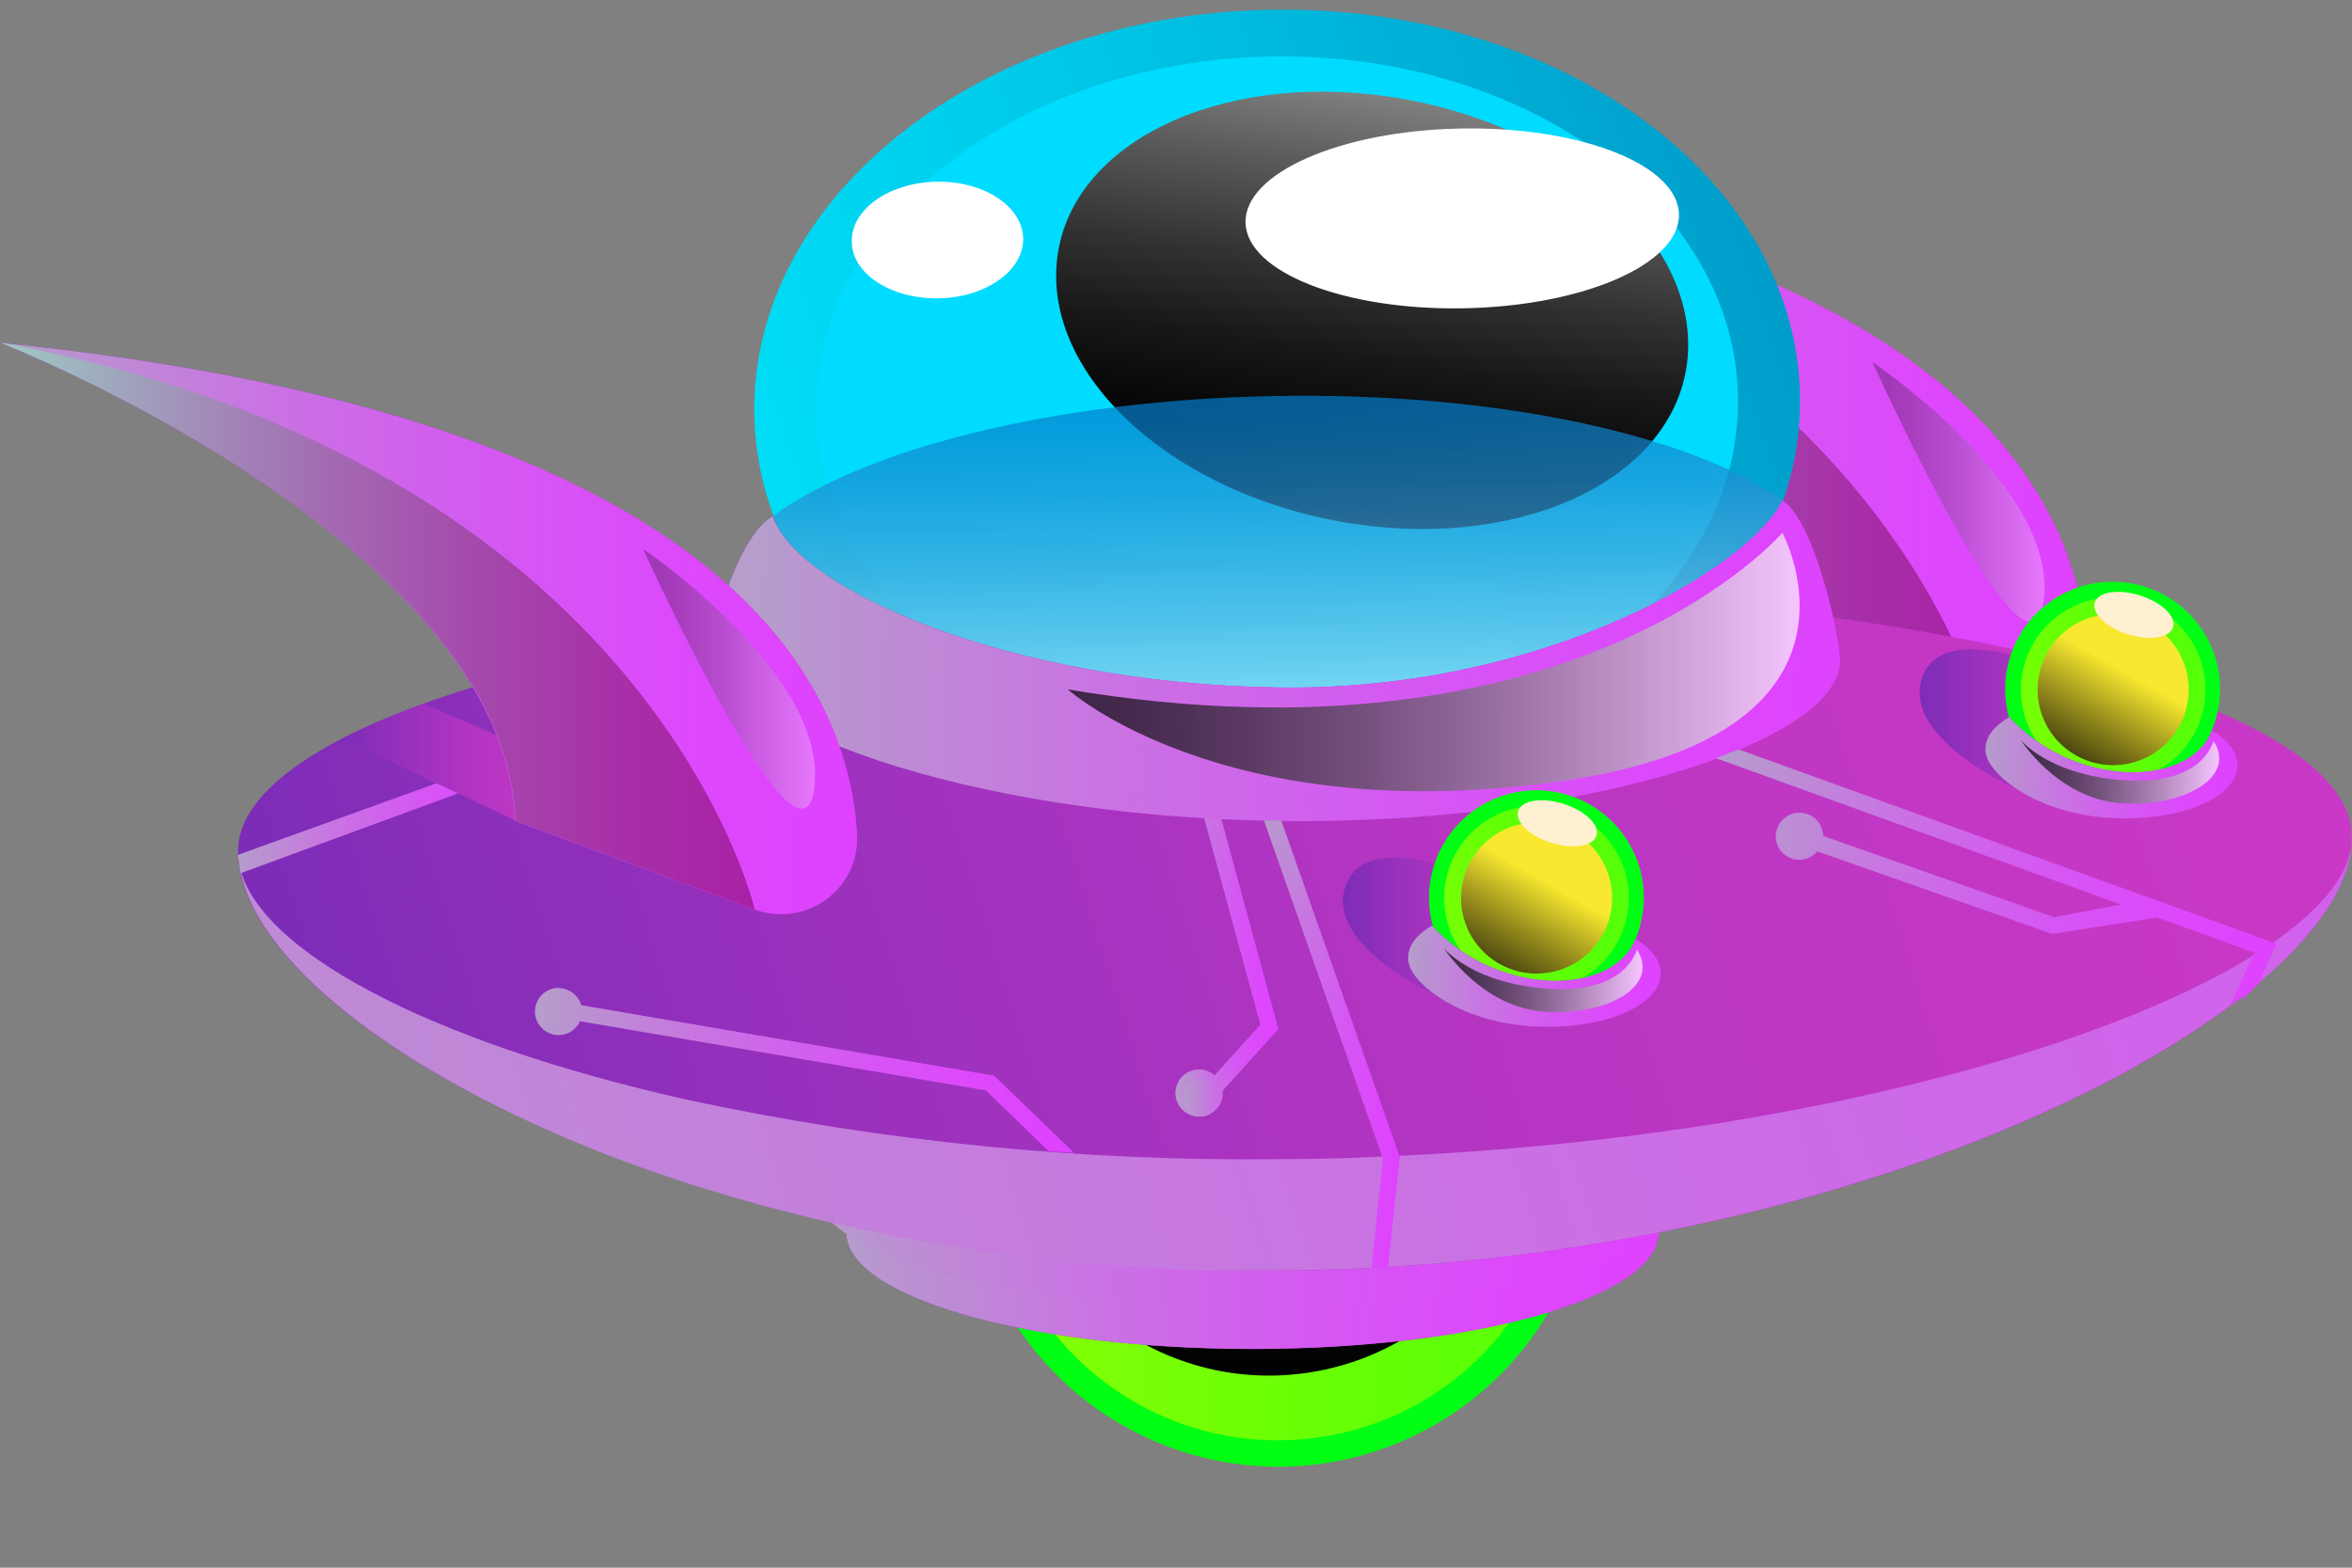 <?xml version="1.0" encoding="UTF-8"?> <svg xmlns="http://www.w3.org/2000/svg" width="300" height="200" viewBox="0 0 300 200" fill="none"><rect x="0" y="0" width="300" height="200" fill="#808080" stroke="none"/><path d="M147.755 184.066C127.358 175.618 117.672 152.234 126.121 131.837C134.569 111.441 157.953 101.755 178.35 110.203C198.746 118.652 208.432 142.036 199.984 162.432C191.535 182.829 168.151 192.515 147.755 184.066Z" fill="url(#paint0_linear_1437_58)"></path><path opacity="0.67" d="M126.881 153.031C123.645 133.091 137.185 114.302 157.125 111.065C177.065 107.829 195.854 121.369 199.091 141.309C202.327 161.249 188.787 180.038 168.847 183.275C148.906 186.511 130.118 172.971 126.881 153.031Z" fill="url(#paint1_linear_1437_58)"></path><path style="mix-blend-mode:screen" d="M128.805 147.326C125.852 129.056 138.27 111.851 156.54 108.898C174.81 105.946 192.015 118.363 194.968 136.633C197.921 154.904 185.503 172.109 167.233 175.061C148.963 178.014 131.758 165.597 128.805 147.326Z" fill="url(#paint2_linear_1437_58)"></path><path d="M160.926 122.183C159.11 125.933 163.937 132.021 171.706 135.805C179.476 139.589 187.228 139.622 189.061 135.889C190.895 132.155 186.051 126.051 178.282 122.267C170.512 118.483 162.759 118.449 160.926 122.183Z" fill="white"></path><path d="M159.736 172.093C131.139 172.093 107.956 165.459 107.956 157.277C107.956 149.094 131.139 142.461 159.736 142.461C188.333 142.461 211.516 149.094 211.516 157.277C211.516 165.459 188.333 172.093 159.736 172.093Z" fill="url(#paint3_linear_1437_58)"></path><g style="mix-blend-mode:multiply"><path d="M159.738 172.098C131.141 172.098 107.958 165.464 107.958 157.282C107.958 149.099 131.141 142.466 159.738 142.466C188.335 142.466 211.518 149.099 211.518 157.282C211.518 165.464 188.335 172.098 159.738 172.098Z" fill="url(#paint4_linear_1437_58)"></path></g><g style="mix-blend-mode:multiply"><path d="M159.732 166.849C129.055 166.849 104.185 160.216 104.185 152.033C104.185 143.851 129.055 137.217 159.732 137.217C190.41 137.217 215.279 143.851 215.279 152.033C215.279 160.216 190.41 166.849 159.732 166.849Z" fill="url(#paint5_linear_1437_58)"></path><path style="mix-blend-mode:multiply" d="M159.732 166.849C129.055 166.849 104.185 160.216 104.185 152.033C104.185 143.851 129.055 137.217 159.732 137.217C190.41 137.217 215.279 143.851 215.279 152.033C215.279 160.216 190.41 166.849 159.732 166.849Z" fill="url(#paint6_linear_1437_58)"></path></g><path d="M266.116 82.424C264.905 63.051 249.047 29.299 156.805 19.865C156.805 19.865 221.181 45.09 222.492 80.844L252.999 92.162C254.52 92.738 256.162 92.922 257.773 92.698C259.384 92.474 260.913 91.848 262.219 90.878C263.525 89.909 264.566 88.626 265.247 87.149C265.928 85.672 266.227 84.047 266.116 82.424Z" fill="url(#paint7_linear_1437_58)"></path><path style="mix-blend-mode:multiply" d="M266.116 82.424C264.905 63.051 249.047 29.299 156.805 19.865C156.805 19.865 221.181 45.09 222.492 80.844L252.999 92.162C254.52 92.738 256.162 92.922 257.773 92.698C259.384 92.474 260.913 91.848 262.219 90.878C263.525 89.909 264.566 88.626 265.247 87.149C265.928 85.672 266.227 84.047 266.116 82.424Z" fill="url(#paint8_linear_1437_58)"></path><path style="mix-blend-mode:multiply" d="M156.875 19.865C240.052 35.236 253.068 92.178 253.068 92.178L222.596 80.844C221.25 45.191 156.875 19.865 156.875 19.865Z" fill="url(#paint9_linear_1437_58)"></path><path style="mix-blend-mode:screen" opacity="0.28" d="M238.827 46.185C238.827 46.185 262.371 62.01 260.689 76.456C259.008 90.902 238.827 46.185 238.827 46.185Z" fill="url(#paint10_linear_1437_58)"></path><path d="M30.36 108.675C30.225 90.445 90.481 75.226 164.897 74.671C239.312 74.116 299.955 88.478 299.955 106.707C300.106 128.57 237.883 161.565 163.417 162.103C88.951 162.641 30.528 130.47 30.36 108.675Z" fill="url(#paint11_linear_1437_58)"></path><path style="mix-blend-mode:multiply" d="M30.51 110.14C30.418 109.658 30.367 109.168 30.358 108.677C30.375 109.168 30.426 109.657 30.51 110.14Z" fill="url(#paint12_linear_1437_58)"></path><path style="mix-blend-mode:multiply" d="M30.509 110.142C32.393 121.039 54.407 132.862 87.688 140.312C112.553 145.645 137.936 148.183 163.365 147.879C167.76 147.879 172.11 147.767 176.415 147.543C244.961 144.701 300.121 123.881 300.004 106.711C300.138 126.891 246.458 156.91 179.122 161.501C176.65 161.669 174.178 161.804 171.672 161.905H171.269C168.679 162.006 166.089 162.073 163.465 162.09C161.279 162.09 159.093 162.09 156.924 162.09H154.805C153.342 162.09 151.895 162.09 150.466 161.938L147.977 161.821L144.075 161.585L141.502 161.383L137.786 161.064L135.213 160.812L131.547 160.391L129.075 160.088C127.813 159.937 126.569 159.752 125.324 159.567L123.071 159.248L118.564 158.508L117.218 158.272C115.335 157.936 113.468 157.583 111.618 157.196L109.415 156.725C108.289 156.49 107.179 156.254 106.052 155.985L103.58 155.413L100.62 154.673L98.114 154.017L95.356 153.261L92.867 152.538L90.227 151.747L87.788 150.99L85.232 150.133L82.912 149.342C82.02 149.04 81.23 148.72 80.305 148.401L78.203 147.627C50.101 136.814 31.956 122.115 30.509 110.142Z" fill="url(#paint13_linear_1437_58)"></path><path d="M96.214 52.917C95.693 25.068 125.128 1.933 161.957 1.246C198.786 0.558 229.063 22.577 229.584 50.426C230.104 78.275 200.669 101.409 163.84 102.097C127.011 102.785 96.734 80.766 96.214 52.917Z" fill="url(#paint14_linear_1437_58)"></path><path d="M104.081 52.767C103.623 28.214 129.576 7.818 162.05 7.212C194.524 6.605 221.221 26.017 221.679 50.57C222.138 75.123 196.184 95.519 163.711 96.125C131.237 96.732 104.54 77.319 104.081 52.767Z" fill="url(#paint15_linear_1437_58)"></path><path style="mix-blend-mode:screen" d="M134.777 33.606C133.516 48.657 150.501 63.524 172.734 66.837C194.966 70.15 214.003 60.614 215.264 45.563C216.525 30.512 199.54 15.646 177.308 12.349C155.076 9.053 136.039 18.555 134.777 33.606Z" fill="url(#paint16_linear_1437_58)"></path><path d="M158.868 28.379C158.75 22.046 171.03 16.68 186.296 16.395C201.563 16.11 214.035 21.013 214.153 27.346C214.271 33.679 201.991 39.045 186.725 39.33C171.458 39.615 158.986 34.712 158.868 28.379Z" fill="white"></path><path d="M108.645 30.815C108.645 34.935 113.69 38.164 119.71 38.063C125.731 37.962 130.591 34.515 130.507 30.411C130.423 26.308 125.462 23.062 119.441 23.18C113.421 23.298 108.56 26.695 108.645 30.815Z" fill="white"></path><path style="mix-blend-mode:multiply" opacity="0.7" d="M163.737 102.119C132.827 102.691 106.559 87.287 98.587 65.845C110.359 57.234 134.492 51.046 162.492 50.524C190.846 49.986 215.483 55.452 227.406 63.81C220.007 85.336 194.445 101.547 163.737 102.119Z" fill="url(#paint17_linear_1437_58)"></path><path d="M98.57 65.844C101.597 75.211 128.706 87.202 162.98 87.707C197.253 88.211 223.521 72.083 227.339 63.86C231.425 66.298 234.755 81.585 234.705 84.343C234.536 94.652 201.978 105.381 162.391 104.725C122.803 104.07 91.002 92.298 91.171 81.972C91.137 79.163 94.399 68.131 98.57 65.844Z" fill="url(#paint18_linear_1437_58)"></path><g style="mix-blend-mode:multiply"><path d="M98.572 65.845C101.599 75.212 128.708 87.203 162.982 87.707C197.255 88.212 223.523 72.084 227.341 63.86C231.427 66.299 234.757 81.586 234.706 84.344C234.538 94.653 201.98 105.382 162.393 104.726C122.805 104.07 91.004 92.298 91.172 81.972C91.139 79.164 94.401 68.132 98.572 65.845Z" fill="url(#paint19_linear_1437_58)"></path></g><path d="M200.363 117.354C200.363 117.354 175.81 103.262 171.774 112.645C167.738 122.029 189.953 130.892 194.494 130.589C199.035 130.287 200.363 117.354 200.363 117.354Z" fill="url(#paint20_linear_1437_58)"></path><path d="M182.741 118.094C183.446 120.709 184.91 123.056 186.948 124.84C188.986 126.623 191.507 127.763 194.193 128.115C196.878 128.467 199.607 128.015 202.036 126.818C204.465 125.62 206.485 123.729 207.84 121.384C209.195 119.039 209.826 116.345 209.651 113.643C209.477 110.94 208.506 108.35 206.86 106.198C205.215 104.047 202.969 102.432 200.406 101.556C197.844 100.68 195.079 100.583 192.461 101.277C190.718 101.742 189.083 102.545 187.651 103.642C186.218 104.739 185.016 106.108 184.113 107.67C183.211 109.232 182.625 110.957 182.389 112.745C182.153 114.534 182.273 116.352 182.741 118.094Z" fill="url(#paint21_linear_1437_58)"></path><path opacity="0.67" d="M184.602 117.591C185.199 119.839 186.449 121.86 188.193 123.398C189.937 124.937 192.099 125.924 194.404 126.236C196.709 126.547 199.054 126.169 201.145 125.148C203.235 124.128 204.976 122.511 206.148 120.502C207.32 118.493 207.871 116.182 207.731 113.86C207.59 111.538 206.765 109.31 205.36 107.457C203.954 105.603 202.031 104.208 199.834 103.446C197.636 102.685 195.262 102.592 193.011 103.178C191.51 103.57 190.102 104.253 188.867 105.19C187.631 106.127 186.593 107.298 185.812 108.638C185.031 109.977 184.522 111.457 184.314 112.993C184.106 114.53 184.204 116.092 184.602 117.591Z" fill="url(#paint22_linear_1437_58)"></path><path style="mix-blend-mode:screen" d="M186.675 117.034C187.162 118.878 188.185 120.536 189.615 121.797C191.045 123.059 192.817 123.868 194.707 124.122C196.597 124.376 198.52 124.064 200.233 123.224C201.945 122.385 203.37 121.056 204.326 119.406C205.283 117.757 205.729 115.86 205.607 113.957C205.486 112.054 204.802 110.23 203.643 108.715C202.484 107.201 200.902 106.065 199.097 105.45C197.292 104.835 195.345 104.77 193.502 105.262C191.038 105.921 188.935 107.53 187.655 109.737C186.375 111.944 186.023 114.568 186.675 117.034Z" fill="url(#paint23_linear_1437_58)"></path><path d="M193.656 103.447C194.093 102.084 196.666 101.681 199.424 102.555C202.182 103.43 204.066 105.246 203.628 106.608C203.191 107.97 200.618 108.374 197.86 107.516C195.102 106.659 193.219 104.826 193.656 103.447Z" fill="#FFF0D2"></path><path d="M208.636 119.81C208.636 119.81 206.954 125.326 197.789 125.141C192.017 124.86 186.584 122.331 182.654 118.095C182.654 118.095 178.937 119.961 179.711 122.989C180.484 126.016 187.901 131.7 199.454 130.926C211.007 130.153 215.38 123.88 208.636 119.81Z" fill="url(#paint24_linear_1437_58)"></path><path style="mix-blend-mode:multiply" d="M208.636 119.81C208.636 119.81 206.954 125.326 197.789 125.141C192.017 124.86 186.584 122.331 182.654 118.095C182.654 118.095 178.937 119.961 179.711 122.989C180.484 126.016 187.901 131.7 199.454 130.926C211.007 130.153 215.38 123.88 208.636 119.81Z" fill="url(#paint25_linear_1437_58)"></path><path style="mix-blend-mode:screen" opacity="0.69" d="M208.789 121.107C208.789 121.107 207.494 126.791 197.639 126.152C187.784 125.513 184.185 120.972 184.185 120.972C184.185 120.972 188.877 128.388 196.798 129.044C204.719 129.7 211.866 125.916 208.789 121.107Z" fill="url(#paint26_linear_1437_58)"></path><path d="M273.924 90.767C273.924 90.767 249.354 76.658 245.335 86.042C241.315 95.426 263.43 104.305 268.004 104.053C272.578 103.801 273.924 90.767 273.924 90.767Z" fill="url(#paint27_linear_1437_58)"></path><path d="M256.232 91.493C256.938 94.108 258.403 96.455 260.443 98.238C262.482 100.021 265.004 101.159 267.69 101.51C270.376 101.861 273.106 101.407 275.534 100.208C277.963 99.008 279.982 97.115 281.336 94.769C282.689 92.423 283.317 89.728 283.141 87.025C282.964 84.322 281.99 81.732 280.342 79.582C278.695 77.432 276.447 75.819 273.883 74.945C271.318 74.072 268.553 73.978 265.936 74.675C264.193 75.14 262.558 75.944 261.127 77.041C259.695 78.138 258.494 79.507 257.593 81.07C256.691 82.632 256.107 84.357 255.873 86.145C255.64 87.934 255.762 89.751 256.232 91.493Z" fill="url(#paint28_linear_1437_58)"></path><path opacity="0.67" d="M258.163 91.002C258.76 93.25 260.009 95.271 261.754 96.81C263.498 98.349 265.659 99.336 267.964 99.647C270.269 99.959 272.615 99.581 274.705 98.56C276.795 97.54 278.536 95.923 279.709 93.914C280.881 91.905 281.431 89.593 281.291 87.272C281.151 84.95 280.326 82.722 278.92 80.868C277.515 79.015 275.592 77.62 273.394 76.858C271.196 76.097 268.822 76.003 266.571 76.59C265.071 76.981 263.663 77.665 262.427 78.602C261.192 79.538 260.154 80.71 259.373 82.049C258.591 83.388 258.082 84.869 257.875 86.405C257.667 87.942 257.765 89.504 258.163 91.002Z" fill="url(#paint29_linear_1437_58)"></path><path style="mix-blend-mode:screen" d="M260.216 90.446C260.703 92.29 261.726 93.947 263.156 95.209C264.586 96.471 266.358 97.28 268.248 97.534C270.138 97.788 272.061 97.475 273.774 96.636C275.486 95.796 276.911 94.468 277.867 92.818C278.824 91.168 279.27 89.272 279.148 87.369C279.027 85.466 278.343 83.641 277.184 82.127C276.025 80.613 274.443 79.476 272.638 78.862C270.833 78.247 268.886 78.182 267.043 78.674C264.579 79.333 262.476 80.942 261.196 83.149C259.916 85.355 259.564 87.98 260.216 90.446Z" fill="url(#paint30_linear_1437_58)"></path><path d="M267.197 76.861C267.634 75.498 270.207 75.095 272.965 75.969C275.723 76.844 277.607 78.643 277.169 80.022C276.732 81.401 274.159 81.788 271.401 80.913C268.643 80.039 266.76 78.24 267.197 76.861Z" fill="#FFF0D2"></path><path d="M282.178 93.221C282.178 93.221 280.496 98.737 271.331 98.535C265.592 98.237 260.197 95.709 256.297 91.489C256.297 91.489 252.563 93.356 253.354 96.383C254.144 99.41 261.527 105.111 273.097 104.337C284.667 103.563 288.922 97.324 282.178 93.221Z" fill="url(#paint31_linear_1437_58)"></path><path style="mix-blend-mode:multiply" d="M282.178 93.221C282.178 93.221 280.496 98.737 271.331 98.535C265.592 98.237 260.197 95.709 256.297 91.489C256.297 91.489 252.563 93.356 253.354 96.383C254.144 99.41 261.527 105.111 273.097 104.337C284.667 103.563 288.922 97.324 282.178 93.221Z" fill="url(#paint32_linear_1437_58)"></path><path style="mix-blend-mode:screen" opacity="0.69" d="M282.331 94.516C282.331 94.516 281.053 100.183 271.181 99.561C261.309 98.939 257.727 94.381 257.727 94.381C257.727 94.381 262.436 101.798 270.34 102.454C278.244 103.109 285.408 99.242 282.331 94.516Z" fill="url(#paint33_linear_1437_58)"></path><path style="mix-blend-mode:screen" opacity="0.69" d="M227.338 67.962C227.338 67.962 201.104 98.771 136.206 87.957C136.206 87.957 155.899 105.649 198.632 99.729C241.364 93.81 227.338 67.962 227.338 67.962Z" fill="url(#paint34_linear_1437_58)"></path><path style="mix-blend-mode:multiply" d="M221.817 95.645L290.33 120.4L288.093 125.445L284.444 128.337L287.538 121.527L275.195 117.053L261.741 119.139L231.79 108.611C231.467 108.998 231.052 109.297 230.584 109.481C230.115 109.664 229.607 109.727 229.108 109.663C228.609 109.598 228.134 109.409 227.727 109.112C227.32 108.816 226.995 108.421 226.781 107.965C226.567 107.509 226.471 107.007 226.503 106.505C226.535 106.002 226.693 105.516 226.963 105.091C227.233 104.665 227.605 104.315 228.046 104.072C228.487 103.829 228.982 103.701 229.486 103.7C230.274 103.7 231.03 104.011 231.591 104.565C232.151 105.119 232.47 105.872 232.479 106.66L261.926 117.02L271.074 115.59L218.841 96.721L221.817 95.645Z" fill="url(#paint35_linear_1437_58)"></path><path style="mix-blend-mode:multiply" d="M161.211 104.658L163.414 104.691L178.516 147.575L177.019 161.651L174.934 161.752L176.397 147.827L161.211 104.658Z" fill="url(#paint36_linear_1437_58)"></path><path style="mix-blend-mode:multiply" d="M68.804 95.206L69.51 97.156L30.645 111.417L30.36 109.08L68.804 95.206Z" fill="url(#paint37_linear_1437_58)"></path><path style="mix-blend-mode:multiply" d="M152.97 136.442C153.688 136.442 154.382 136.705 154.92 137.182L160.756 130.724L153.592 104.354L155.761 104.455L163.043 131.279L155.946 139.132C155.955 139.239 155.955 139.345 155.946 139.452C155.946 140.047 155.77 140.629 155.439 141.124C155.108 141.619 154.638 142.005 154.088 142.233C153.538 142.461 152.933 142.52 152.349 142.404C151.765 142.288 151.228 142.001 150.807 141.58C150.386 141.159 150.1 140.623 149.983 140.039C149.867 139.455 149.927 138.85 150.155 138.3C150.383 137.75 150.769 137.28 151.264 136.949C151.759 136.618 152.34 136.442 152.936 136.442H152.97Z" fill="url(#paint38_linear_1437_58)"></path><path style="mix-blend-mode:multiply" d="M71.244 126.085C71.894 126.086 72.526 126.297 73.045 126.689C73.564 127.08 73.941 127.63 74.12 128.255L126.405 137.184H126.724L136.982 147.09L133.771 146.871L125.749 139.118L73.986 130.289C73.762 130.782 73.41 131.205 72.966 131.514C72.522 131.824 72.004 132.008 71.465 132.047C70.925 132.087 70.385 131.98 69.901 131.739C69.417 131.497 69.007 131.13 68.714 130.675C68.421 130.221 68.256 129.695 68.236 129.155C68.217 128.615 68.343 128.079 68.602 127.604C68.861 127.129 69.243 126.733 69.708 126.457C70.173 126.18 70.704 126.035 71.244 126.035V126.085Z" fill="url(#paint39_linear_1437_58)"></path><path style="mix-blend-mode:multiply" d="M68.799 95.206L69.371 95.862L30.507 110.139L30.355 109.08L68.799 95.206Z" fill="url(#paint40_linear_1437_58)"></path><path d="M65.743 104.693L43.645 94.216C47.019 92.556 50.477 91.074 54.005 89.776L76.203 99.311L65.743 104.693Z" fill="url(#paint41_linear_1437_58)"></path><path d="M109.312 106.272C108.084 86.898 92.242 53.146 0.001 43.712C0.001 43.712 64.393 68.938 65.688 104.708L96.211 116.009C97.731 116.581 99.371 116.763 100.98 116.537C102.589 116.311 104.115 115.685 105.419 114.715C106.723 113.746 107.762 112.465 108.443 110.99C109.123 109.515 109.422 107.892 109.312 106.272Z" fill="url(#paint42_linear_1437_58)"></path><path style="mix-blend-mode:multiply" d="M109.312 106.272C108.084 86.898 92.242 53.146 0.001 43.712C0.001 43.712 64.393 68.938 65.688 104.708L96.211 116.009C97.731 116.581 99.371 116.763 100.98 116.537C102.589 116.311 104.115 115.685 105.419 114.715C106.723 113.746 107.762 112.465 108.443 110.99C109.123 109.515 109.422 107.892 109.312 106.272Z" fill="url(#paint43_linear_1437_58)"></path><path style="mix-blend-mode:multiply" d="M0.053 43.712C83.231 59.083 96.264 116.025 96.264 116.025L65.741 104.708C64.513 68.971 0.053 43.712 0.053 43.712Z" fill="url(#paint44_linear_1437_58)"></path><path style="mix-blend-mode:screen" opacity="0.28" d="M82.022 70.03C82.022 70.03 105.465 85.855 103.884 100.301C102.304 114.746 82.022 70.03 82.022 70.03Z" fill="url(#paint45_linear_1437_58)"></path><path style="mix-blend-mode:multiply" d="M71.244 126.082C71.894 126.083 72.526 126.294 73.045 126.686C73.564 127.077 73.941 127.627 74.12 128.252L126.405 137.181H126.724L136.982 147.087L134.309 145.825L126.27 138.073L73.986 128.975C73.736 129.487 73.346 129.917 72.86 130.215C72.374 130.513 71.814 130.666 71.244 130.656C70.947 130.682 70.648 130.646 70.366 130.549C70.084 130.452 69.825 130.297 69.607 130.095C69.388 129.892 69.215 129.645 69.097 129.371C68.979 129.098 68.92 128.802 68.924 128.504C68.908 128.19 68.956 127.876 69.066 127.582C69.175 127.288 69.344 127.019 69.561 126.792C69.778 126.565 70.04 126.385 70.329 126.263C70.619 126.141 70.93 126.079 71.244 126.082Z" fill="url(#paint46_linear_1437_58)"></path><path style="mix-blend-mode:multiply" d="M162.304 104.672L163.414 104.689L178.516 147.573L177.019 161.649L176.043 161.766L177.506 147.842L162.304 104.672Z" fill="url(#paint47_linear_1437_58)"></path><path style="mix-blend-mode:multiply" d="M153.558 137.686C154.278 137.681 154.973 137.945 155.509 138.426L161.9 130.724L154.735 104.354L155.761 104.455L163.043 131.279L155.946 139.132C155.955 139.239 155.955 139.345 155.946 139.452C155.946 140.25 155.629 141.016 155.064 141.58C154.5 142.145 153.734 142.462 152.936 142.462C152.65 142.455 152.368 142.388 152.109 142.265C151.85 142.142 151.62 141.967 151.433 141.75C151.246 141.533 151.107 141.279 151.024 141.005C150.941 140.731 150.916 140.442 150.952 140.158C150.941 139.819 151.002 139.481 151.131 139.168C151.26 138.854 151.454 138.571 151.7 138.337C151.946 138.104 152.239 137.925 152.56 137.813C152.88 137.701 153.22 137.657 153.558 137.686Z" fill="url(#paint48_linear_1437_58)"></path><path style="mix-blend-mode:multiply" d="M221.817 95.645L290.33 120.4L288.093 125.445L285.823 127.766L288.934 120.955L274.724 115.826L261.892 117.894L231.857 107.417C231.576 107.756 231.224 108.029 230.826 108.218C230.428 108.407 229.993 108.506 229.553 108.51C227.871 108.51 226.845 107.501 226.93 106.223C226.927 105.882 226.994 105.545 227.126 105.231C227.258 104.917 227.453 104.633 227.698 104.397C227.944 104.161 228.235 103.978 228.554 103.858C228.873 103.738 229.213 103.684 229.553 103.7C230.341 103.7 231.097 104.011 231.658 104.565C232.218 105.119 232.538 105.872 232.546 106.66L261.993 117.02L272.521 115.018L220.287 96.15L221.817 95.645Z" fill="url(#paint49_linear_1437_58)"></path><defs><linearGradient id="paint0_linear_1437_58" x1="203.028" y1="147.134" x2="123.079" y2="147.134" gradientUnits="userSpaceOnUse"><stop stop-color="#00FF15"></stop><stop offset="1" stop-color="#00FF11"></stop></linearGradient><linearGradient id="paint1_linear_1437_58" x1="199.54" y1="147.094" x2="126.385" y2="147.094" gradientUnits="userSpaceOnUse"><stop stop-color="#80FF00"></stop><stop offset="0.37" stop-color="#98FF00"></stop><stop offset="1" stop-color="#C8FF00"></stop></linearGradient><linearGradient id="paint2_linear_1437_58" x1="161.886" y1="108.393" x2="161.84" y2="175.414" gradientUnits="userSpaceOnUse"><stop stop-color="white"></stop><stop offset="0.14" stop-color="#C9C9C9"></stop><stop offset="0.31" stop-color="#8D8D8D"></stop><stop offset="0.48" stop-color="#5B5B5B"></stop><stop offset="0.64" stop-color="#333333"></stop><stop offset="0.78" stop-color="#171717"></stop><stop offset="0.91" stop-color="#060606"></stop><stop offset="1"></stop></linearGradient><linearGradient id="paint3_linear_1437_58" x1="211.516" y1="157.277" x2="107.973" y2="157.277" gradientUnits="userSpaceOnUse"><stop stop-color="#C938C6"></stop><stop offset="0.2" stop-color="#C337C5"></stop><stop offset="0.46" stop-color="#B435C2"></stop><stop offset="0.74" stop-color="#9A31BD"></stop><stop offset="1" stop-color="#7C2CB8"></stop></linearGradient><linearGradient id="paint4_linear_1437_58" x1="211.518" y1="157.282" x2="107.975" y2="157.282" gradientUnits="userSpaceOnUse"><stop stop-color="#DF42FF"></stop><stop offset="0.18" stop-color="#DD48FC"></stop><stop offset="0.41" stop-color="#D557F3"></stop><stop offset="0.67" stop-color="#CA71E4"></stop><stop offset="0.95" stop-color="#B995CF"></stop><stop offset="1" stop-color="#B69DCB"></stop></linearGradient><linearGradient id="paint5_linear_1437_58" x1="215.279" y1="152.033" x2="104.185" y2="152.033" gradientUnits="userSpaceOnUse"><stop stop-color="#DF42FF"></stop><stop offset="0.18" stop-color="#DD48FC"></stop><stop offset="0.41" stop-color="#D557F3"></stop><stop offset="0.67" stop-color="#CA71E4"></stop><stop offset="0.95" stop-color="#B995CF"></stop><stop offset="1" stop-color="#B69DCB"></stop></linearGradient><linearGradient id="paint6_linear_1437_58" x1="215.279" y1="152.033" x2="104.185" y2="152.033" gradientUnits="userSpaceOnUse"><stop stop-color="#DF42FF"></stop><stop offset="0.18" stop-color="#DD48FC"></stop><stop offset="0.41" stop-color="#D557F3"></stop><stop offset="0.67" stop-color="#CA71E4"></stop><stop offset="0.95" stop-color="#B995CF"></stop><stop offset="1" stop-color="#B69DCB"></stop></linearGradient><linearGradient id="paint7_linear_1437_58" x1="266.15" y1="56.324" x2="156.872" y2="56.324" gradientUnits="userSpaceOnUse"><stop stop-color="#C938C6"></stop><stop offset="0.2" stop-color="#C337C5"></stop><stop offset="0.46" stop-color="#B435C2"></stop><stop offset="0.74" stop-color="#9A31BD"></stop><stop offset="1" stop-color="#7C2CB8"></stop></linearGradient><linearGradient id="paint8_linear_1437_58" x1="266.15" y1="56.324" x2="156.872" y2="56.324" gradientUnits="userSpaceOnUse"><stop stop-color="#DF42FF"></stop><stop offset="0.18" stop-color="#DD48FC"></stop><stop offset="0.41" stop-color="#D557F3"></stop><stop offset="0.67" stop-color="#CA71E4"></stop><stop offset="0.95" stop-color="#B995CF"></stop><stop offset="1" stop-color="#B69DCB"></stop></linearGradient><linearGradient id="paint9_linear_1437_58" x1="266.152" y1="56.005" x2="156.875" y2="56.005" gradientUnits="userSpaceOnUse"><stop stop-color="#A81BA4"></stop><stop offset="0.12" stop-color="#A821A5"></stop><stop offset="0.28" stop-color="#A730A8"></stop><stop offset="0.45" stop-color="#A54AAC"></stop><stop offset="0.64" stop-color="#A36FB3"></stop><stop offset="0.83" stop-color="#A09DBB"></stop><stop offset="1" stop-color="#9DCBC3"></stop></linearGradient><linearGradient id="paint10_linear_1437_58" x1="260.757" y1="62.716" x2="238.827" y2="62.716" gradientUnits="userSpaceOnUse"><stop stop-color="white"></stop><stop offset="0.15" stop-color="#CECECE"></stop><stop offset="0.38" stop-color="#868686"></stop><stop offset="0.59" stop-color="#4C4C4C"></stop><stop offset="0.77" stop-color="#232323"></stop><stop offset="0.92" stop-color="#090909"></stop><stop offset="1"></stop></linearGradient><linearGradient id="paint11_linear_1437_58" x1="290.276" y1="74.612" x2="43.46" y2="152.338" gradientUnits="userSpaceOnUse"><stop stop-color="#C938C6"></stop><stop offset="0.2" stop-color="#C337C5"></stop><stop offset="0.46" stop-color="#B435C2"></stop><stop offset="0.74" stop-color="#9A31BD"></stop><stop offset="1" stop-color="#7C2CB8"></stop></linearGradient><linearGradient id="paint12_linear_1437_58" x1="30.913" y1="109.198" x2="30.143" y2="109.441" gradientUnits="userSpaceOnUse"><stop stop-color="#DF42FF"></stop><stop offset="0.18" stop-color="#DD48FC"></stop><stop offset="0.41" stop-color="#D557F3"></stop><stop offset="0.67" stop-color="#CA71E4"></stop><stop offset="0.95" stop-color="#B995CF"></stop><stop offset="1" stop-color="#B69DCB"></stop></linearGradient><linearGradient id="paint13_linear_1437_58" x1="635.704" y1="-27.624" x2="-45.649" y2="186.944" gradientUnits="userSpaceOnUse"><stop stop-color="#DF42FF"></stop><stop offset="0.18" stop-color="#DD48FC"></stop><stop offset="0.41" stop-color="#D557F3"></stop><stop offset="0.67" stop-color="#CA71E4"></stop><stop offset="0.95" stop-color="#B995CF"></stop><stop offset="1" stop-color="#B69DCB"></stop></linearGradient><linearGradient id="paint14_linear_1437_58" x1="397.983" y1="-27.165" x2="55.02" y2="87.948" gradientUnits="userSpaceOnUse"><stop stop-color="#001F73"></stop><stop offset="0.08" stop-color="#003482"></stop><stop offset="0.32" stop-color="#0074AE"></stop><stop offset="0.55" stop-color="#00A7D1"></stop><stop offset="0.74" stop-color="#00CCEA"></stop><stop offset="0.9" stop-color="#00E2F9"></stop><stop offset="1" stop-color="#00EAFF"></stop></linearGradient><linearGradient id="paint15_linear_1437_58" x1="370.167" y1="-17.852" x2="67.754" y2="83.637" gradientUnits="userSpaceOnUse"><stop stop-color="#00D9FF"></stop><stop offset="1" stop-color="#00DDFF"></stop></linearGradient><linearGradient id="paint16_linear_1437_58" x1="178.26" y1="-15.841" x2="166.275" y2="62.102" gradientUnits="userSpaceOnUse"><stop stop-color="white"></stop><stop offset="0.14" stop-color="#C9C9C9"></stop><stop offset="0.31" stop-color="#8D8D8D"></stop><stop offset="0.48" stop-color="#5B5B5B"></stop><stop offset="0.64" stop-color="#333333"></stop><stop offset="0.78" stop-color="#171717"></stop><stop offset="0.91" stop-color="#060606"></stop><stop offset="1"></stop></linearGradient><linearGradient id="paint17_linear_1437_58" x1="162.645" y1="50.484" x2="163.616" y2="102.473" gradientUnits="userSpaceOnUse"><stop stop-color="#007ECD"></stop><stop offset="0.08" stop-color="#0983CF"></stop><stop offset="0.22" stop-color="#218FD4"></stop><stop offset="0.4" stop-color="#49A3DB"></stop><stop offset="0.6" stop-color="#80BFE6"></stop><stop offset="0.83" stop-color="#C5E2F4"></stop><stop offset="1" stop-color="white"></stop></linearGradient><linearGradient id="paint18_linear_1437_58" x1="239.587" y1="93.032" x2="96.6" y2="90.173" gradientUnits="userSpaceOnUse"><stop stop-color="#C938C6"></stop><stop offset="0.2" stop-color="#C337C5"></stop><stop offset="0.46" stop-color="#B435C2"></stop><stop offset="0.74" stop-color="#9A31BD"></stop><stop offset="1" stop-color="#7C2CB8"></stop></linearGradient><linearGradient id="paint19_linear_1437_58" x1="239.589" y1="93.033" x2="96.602" y2="90.173" gradientUnits="userSpaceOnUse"><stop stop-color="#DF42FF"></stop><stop offset="0.18" stop-color="#DD48FC"></stop><stop offset="0.41" stop-color="#D557F3"></stop><stop offset="0.67" stop-color="#CA71E4"></stop><stop offset="0.95" stop-color="#B995CF"></stop><stop offset="1" stop-color="#B69DCB"></stop></linearGradient><linearGradient id="paint20_linear_1437_58" x1="200.363" y1="120.011" x2="171.202" y2="120.011" gradientUnits="userSpaceOnUse"><stop stop-color="#C938C6"></stop><stop offset="0.2" stop-color="#C337C5"></stop><stop offset="0.46" stop-color="#B435C2"></stop><stop offset="0.74" stop-color="#9A31BD"></stop><stop offset="1" stop-color="#7C2CB8"></stop></linearGradient><linearGradient id="paint21_linear_1437_58" x1="203.321" y1="115.918" x2="176.731" y2="123.045" gradientUnits="userSpaceOnUse"><stop stop-color="#00FF15"></stop><stop offset="1" stop-color="#00FF11"></stop></linearGradient><linearGradient id="paint22_linear_1437_58" x1="201.44" y1="116.421" x2="178.602" y2="122.543" gradientUnits="userSpaceOnUse"><stop stop-color="#80FF00"></stop><stop offset="0.37" stop-color="#98FF00"></stop><stop offset="1" stop-color="#C8FF00"></stop></linearGradient><linearGradient id="paint23_linear_1437_58" x1="194.856" y1="111.087" x2="185.189" y2="127.858" gradientUnits="userSpaceOnUse"><stop stop-color="#F8E82F"></stop><stop offset="0.38" stop-color="#8F861B"></stop><stop offset="0.68" stop-color="#423E0D"></stop><stop offset="0.89" stop-color="#121103"></stop><stop offset="1"></stop></linearGradient><linearGradient id="paint24_linear_1437_58" x1="211.815" y1="125.309" x2="179.627" y2="124.183" gradientUnits="userSpaceOnUse"><stop stop-color="#C938C6"></stop><stop offset="0.2" stop-color="#C337C5"></stop><stop offset="0.46" stop-color="#B435C2"></stop><stop offset="0.74" stop-color="#9A31BD"></stop><stop offset="1" stop-color="#7C2CB8"></stop></linearGradient><linearGradient id="paint25_linear_1437_58" x1="211.815" y1="125.309" x2="179.627" y2="124.183" gradientUnits="userSpaceOnUse"><stop stop-color="#DF42FF"></stop><stop offset="0.18" stop-color="#DD48FC"></stop><stop offset="0.41" stop-color="#D557F3"></stop><stop offset="0.67" stop-color="#CA71E4"></stop><stop offset="0.95" stop-color="#B995CF"></stop><stop offset="1" stop-color="#B69DCB"></stop></linearGradient><linearGradient id="paint26_linear_1437_58" x1="209.445" y1="125.311" x2="184.084" y2="124.42" gradientUnits="userSpaceOnUse"><stop stop-color="white"></stop><stop offset="0.15" stop-color="#CECECE"></stop><stop offset="0.38" stop-color="#868686"></stop><stop offset="0.59" stop-color="#4C4C4C"></stop><stop offset="0.77" stop-color="#232323"></stop><stop offset="0.92" stop-color="#090909"></stop><stop offset="1"></stop></linearGradient><linearGradient id="paint27_linear_1437_58" x1="273.924" y1="93.424" x2="244.746" y2="93.424" gradientUnits="userSpaceOnUse"><stop stop-color="#C938C6"></stop><stop offset="0.2" stop-color="#C337C5"></stop><stop offset="0.46" stop-color="#B435C2"></stop><stop offset="0.74" stop-color="#9A31BD"></stop><stop offset="1" stop-color="#7C2CB8"></stop></linearGradient><linearGradient id="paint28_linear_1437_58" x1="277.144" y1="89.122" x2="250.555" y2="96.249" gradientUnits="userSpaceOnUse"><stop stop-color="#00FF15"></stop><stop offset="1" stop-color="#00FF11"></stop></linearGradient><linearGradient id="paint29_linear_1437_58" x1="275.265" y1="89.622" x2="252.428" y2="95.743" gradientUnits="userSpaceOnUse"><stop stop-color="#80FF00"></stop><stop offset="0.37" stop-color="#98FF00"></stop><stop offset="1" stop-color="#C8FF00"></stop></linearGradient><linearGradient id="paint30_linear_1437_58" x1="268.683" y1="84.304" x2="259.016" y2="101.075" gradientUnits="userSpaceOnUse"><stop stop-color="#F8E82F"></stop><stop offset="0.38" stop-color="#8F861B"></stop><stop offset="0.68" stop-color="#423E0D"></stop><stop offset="0.89" stop-color="#121103"></stop><stop offset="1"></stop></linearGradient><linearGradient id="paint31_linear_1437_58" x1="285.357" y1="98.72" x2="253.169" y2="97.593" gradientUnits="userSpaceOnUse"><stop stop-color="#C938C6"></stop><stop offset="0.2" stop-color="#C337C5"></stop><stop offset="0.46" stop-color="#B435C2"></stop><stop offset="0.74" stop-color="#9A31BD"></stop><stop offset="1" stop-color="#7C2CB8"></stop></linearGradient><linearGradient id="paint32_linear_1437_58" x1="285.357" y1="98.72" x2="253.169" y2="97.593" gradientUnits="userSpaceOnUse"><stop stop-color="#DF42FF"></stop><stop offset="0.18" stop-color="#DD48FC"></stop><stop offset="0.41" stop-color="#D557F3"></stop><stop offset="0.67" stop-color="#CA71E4"></stop><stop offset="0.95" stop-color="#B995CF"></stop><stop offset="1" stop-color="#B69DCB"></stop></linearGradient><linearGradient id="paint33_linear_1437_58" x1="283.003" y1="98.72" x2="257.643" y2="97.812" gradientUnits="userSpaceOnUse"><stop stop-color="white"></stop><stop offset="0.15" stop-color="#CECECE"></stop><stop offset="0.38" stop-color="#868686"></stop><stop offset="0.59" stop-color="#4C4C4C"></stop><stop offset="0.77" stop-color="#232323"></stop><stop offset="0.92" stop-color="#090909"></stop><stop offset="1"></stop></linearGradient><linearGradient id="paint34_linear_1437_58" x1="229.558" y1="84.46" x2="136.206" y2="84.46" gradientUnits="userSpaceOnUse"><stop stop-color="white"></stop><stop offset="0.15" stop-color="#CECECE"></stop><stop offset="0.38" stop-color="#868686"></stop><stop offset="0.59" stop-color="#4C4C4C"></stop><stop offset="0.77" stop-color="#232323"></stop><stop offset="0.92" stop-color="#090909"></stop><stop offset="1"></stop></linearGradient><linearGradient id="paint35_linear_1437_58" x1="290.33" y1="111.974" x2="218.908" y2="111.974" gradientUnits="userSpaceOnUse"><stop stop-color="#DF42FF"></stop><stop offset="0.18" stop-color="#DD48FC"></stop><stop offset="0.41" stop-color="#D557F3"></stop><stop offset="0.67" stop-color="#CA71E4"></stop><stop offset="0.95" stop-color="#B995CF"></stop><stop offset="1" stop-color="#B69DCB"></stop></linearGradient><linearGradient id="paint36_linear_1437_58" x1="178.516" y1="133.196" x2="161.211" y2="133.196" gradientUnits="userSpaceOnUse"><stop stop-color="#DF42FF"></stop><stop offset="0.18" stop-color="#DD48FC"></stop><stop offset="0.41" stop-color="#D557F3"></stop><stop offset="0.67" stop-color="#CA71E4"></stop><stop offset="0.95" stop-color="#B995CF"></stop><stop offset="1" stop-color="#B69DCB"></stop></linearGradient><linearGradient id="paint37_linear_1437_58" x1="69.51" y1="103.311" x2="30.36" y2="103.311" gradientUnits="userSpaceOnUse"><stop stop-color="#DF42FF"></stop><stop offset="0.18" stop-color="#DD48FC"></stop><stop offset="0.41" stop-color="#D557F3"></stop><stop offset="0.67" stop-color="#CA71E4"></stop><stop offset="0.95" stop-color="#B995CF"></stop><stop offset="1" stop-color="#B69DCB"></stop></linearGradient><linearGradient id="paint38_linear_1437_58" x1="163.043" y1="123.408" x2="149.959" y2="123.408" gradientUnits="userSpaceOnUse"><stop stop-color="#DF42FF"></stop><stop offset="0.18" stop-color="#DD48FC"></stop><stop offset="0.41" stop-color="#D557F3"></stop><stop offset="0.67" stop-color="#CA71E4"></stop><stop offset="0.95" stop-color="#B995CF"></stop><stop offset="1" stop-color="#B69DCB"></stop></linearGradient><linearGradient id="paint39_linear_1437_58" x1="136.999" y1="136.613" x2="68.268" y2="136.613" gradientUnits="userSpaceOnUse"><stop stop-color="#DF42FF"></stop><stop offset="0.18" stop-color="#DD48FC"></stop><stop offset="0.41" stop-color="#D557F3"></stop><stop offset="0.67" stop-color="#CA71E4"></stop><stop offset="0.95" stop-color="#B995CF"></stop><stop offset="1" stop-color="#B69DCB"></stop></linearGradient><linearGradient id="paint40_linear_1437_58" x1="69.371" y1="102.672" x2="30.355" y2="102.672" gradientUnits="userSpaceOnUse"><stop stop-color="#DF42FF"></stop><stop offset="0.18" stop-color="#DD48FC"></stop><stop offset="0.41" stop-color="#D557F3"></stop><stop offset="0.67" stop-color="#CA71E4"></stop><stop offset="0.95" stop-color="#B995CF"></stop><stop offset="1" stop-color="#B69DCB"></stop></linearGradient><linearGradient id="paint41_linear_1437_58" x1="76.203" y1="97.243" x2="43.645" y2="97.243" gradientUnits="userSpaceOnUse"><stop stop-color="#C938C6"></stop><stop offset="0.2" stop-color="#C337C5"></stop><stop offset="0.46" stop-color="#B435C2"></stop><stop offset="0.74" stop-color="#9A31BD"></stop><stop offset="1" stop-color="#7C2CB8"></stop></linearGradient><linearGradient id="paint42_linear_1437_58" x1="109.329" y1="80.171" x2="0.051" y2="80.171" gradientUnits="userSpaceOnUse"><stop stop-color="#C938C6"></stop><stop offset="0.2" stop-color="#C337C5"></stop><stop offset="0.46" stop-color="#B435C2"></stop><stop offset="0.74" stop-color="#9A31BD"></stop><stop offset="1" stop-color="#7C2CB8"></stop></linearGradient><linearGradient id="paint43_linear_1437_58" x1="109.329" y1="80.171" x2="0.051" y2="80.171" gradientUnits="userSpaceOnUse"><stop stop-color="#DF42FF"></stop><stop offset="0.18" stop-color="#DD48FC"></stop><stop offset="0.41" stop-color="#D557F3"></stop><stop offset="0.67" stop-color="#CA71E4"></stop><stop offset="0.95" stop-color="#B995CF"></stop><stop offset="1" stop-color="#B69DCB"></stop></linearGradient><linearGradient id="paint44_linear_1437_58" x1="109.331" y1="79.852" x2="0.053" y2="79.852" gradientUnits="userSpaceOnUse"><stop stop-color="#A81BA4"></stop><stop offset="0.12" stop-color="#A821A5"></stop><stop offset="0.28" stop-color="#A730A8"></stop><stop offset="0.45" stop-color="#A54AAC"></stop><stop offset="0.64" stop-color="#A36FB3"></stop><stop offset="0.83" stop-color="#A09DBB"></stop><stop offset="1" stop-color="#9DCBC3"></stop></linearGradient><linearGradient id="paint45_linear_1437_58" x1="103.935" y1="86.561" x2="82.022" y2="86.561" gradientUnits="userSpaceOnUse"><stop stop-color="white"></stop><stop offset="0.15" stop-color="#CECECE"></stop><stop offset="0.38" stop-color="#868686"></stop><stop offset="0.59" stop-color="#4C4C4C"></stop><stop offset="0.77" stop-color="#232323"></stop><stop offset="0.92" stop-color="#090909"></stop><stop offset="1"></stop></linearGradient><linearGradient id="paint46_linear_1437_58" x1="136.999" y1="136.61" x2="68.941" y2="136.61" gradientUnits="userSpaceOnUse"><stop stop-color="#DF42FF"></stop><stop offset="0.18" stop-color="#DD48FC"></stop><stop offset="0.41" stop-color="#D557F3"></stop><stop offset="0.67" stop-color="#CA71E4"></stop><stop offset="0.95" stop-color="#B995CF"></stop><stop offset="1" stop-color="#B69DCB"></stop></linearGradient><linearGradient id="paint47_linear_1437_58" x1="178.516" y1="133.211" x2="162.304" y2="133.211" gradientUnits="userSpaceOnUse"><stop stop-color="#DF42FF"></stop><stop offset="0.18" stop-color="#DD48FC"></stop><stop offset="0.41" stop-color="#D557F3"></stop><stop offset="0.67" stop-color="#CA71E4"></stop><stop offset="0.95" stop-color="#B995CF"></stop><stop offset="1" stop-color="#B69DCB"></stop></linearGradient><linearGradient id="paint48_linear_1437_58" x1="163.043" y1="123.408" x2="150.985" y2="123.408" gradientUnits="userSpaceOnUse"><stop stop-color="#DF42FF"></stop><stop offset="0.18" stop-color="#DD48FC"></stop><stop offset="0.41" stop-color="#D557F3"></stop><stop offset="0.67" stop-color="#CA71E4"></stop><stop offset="0.95" stop-color="#B995CF"></stop><stop offset="1" stop-color="#B69DCB"></stop></linearGradient><linearGradient id="paint49_linear_1437_58" x1="290.33" y1="111.689" x2="220.287" y2="111.689" gradientUnits="userSpaceOnUse"><stop stop-color="#DF42FF"></stop><stop offset="0.18" stop-color="#DD48FC"></stop><stop offset="0.41" stop-color="#D557F3"></stop><stop offset="0.67" stop-color="#CA71E4"></stop><stop offset="0.95" stop-color="#B995CF"></stop><stop offset="1" stop-color="#B69DCB"></stop></linearGradient></defs></svg> 